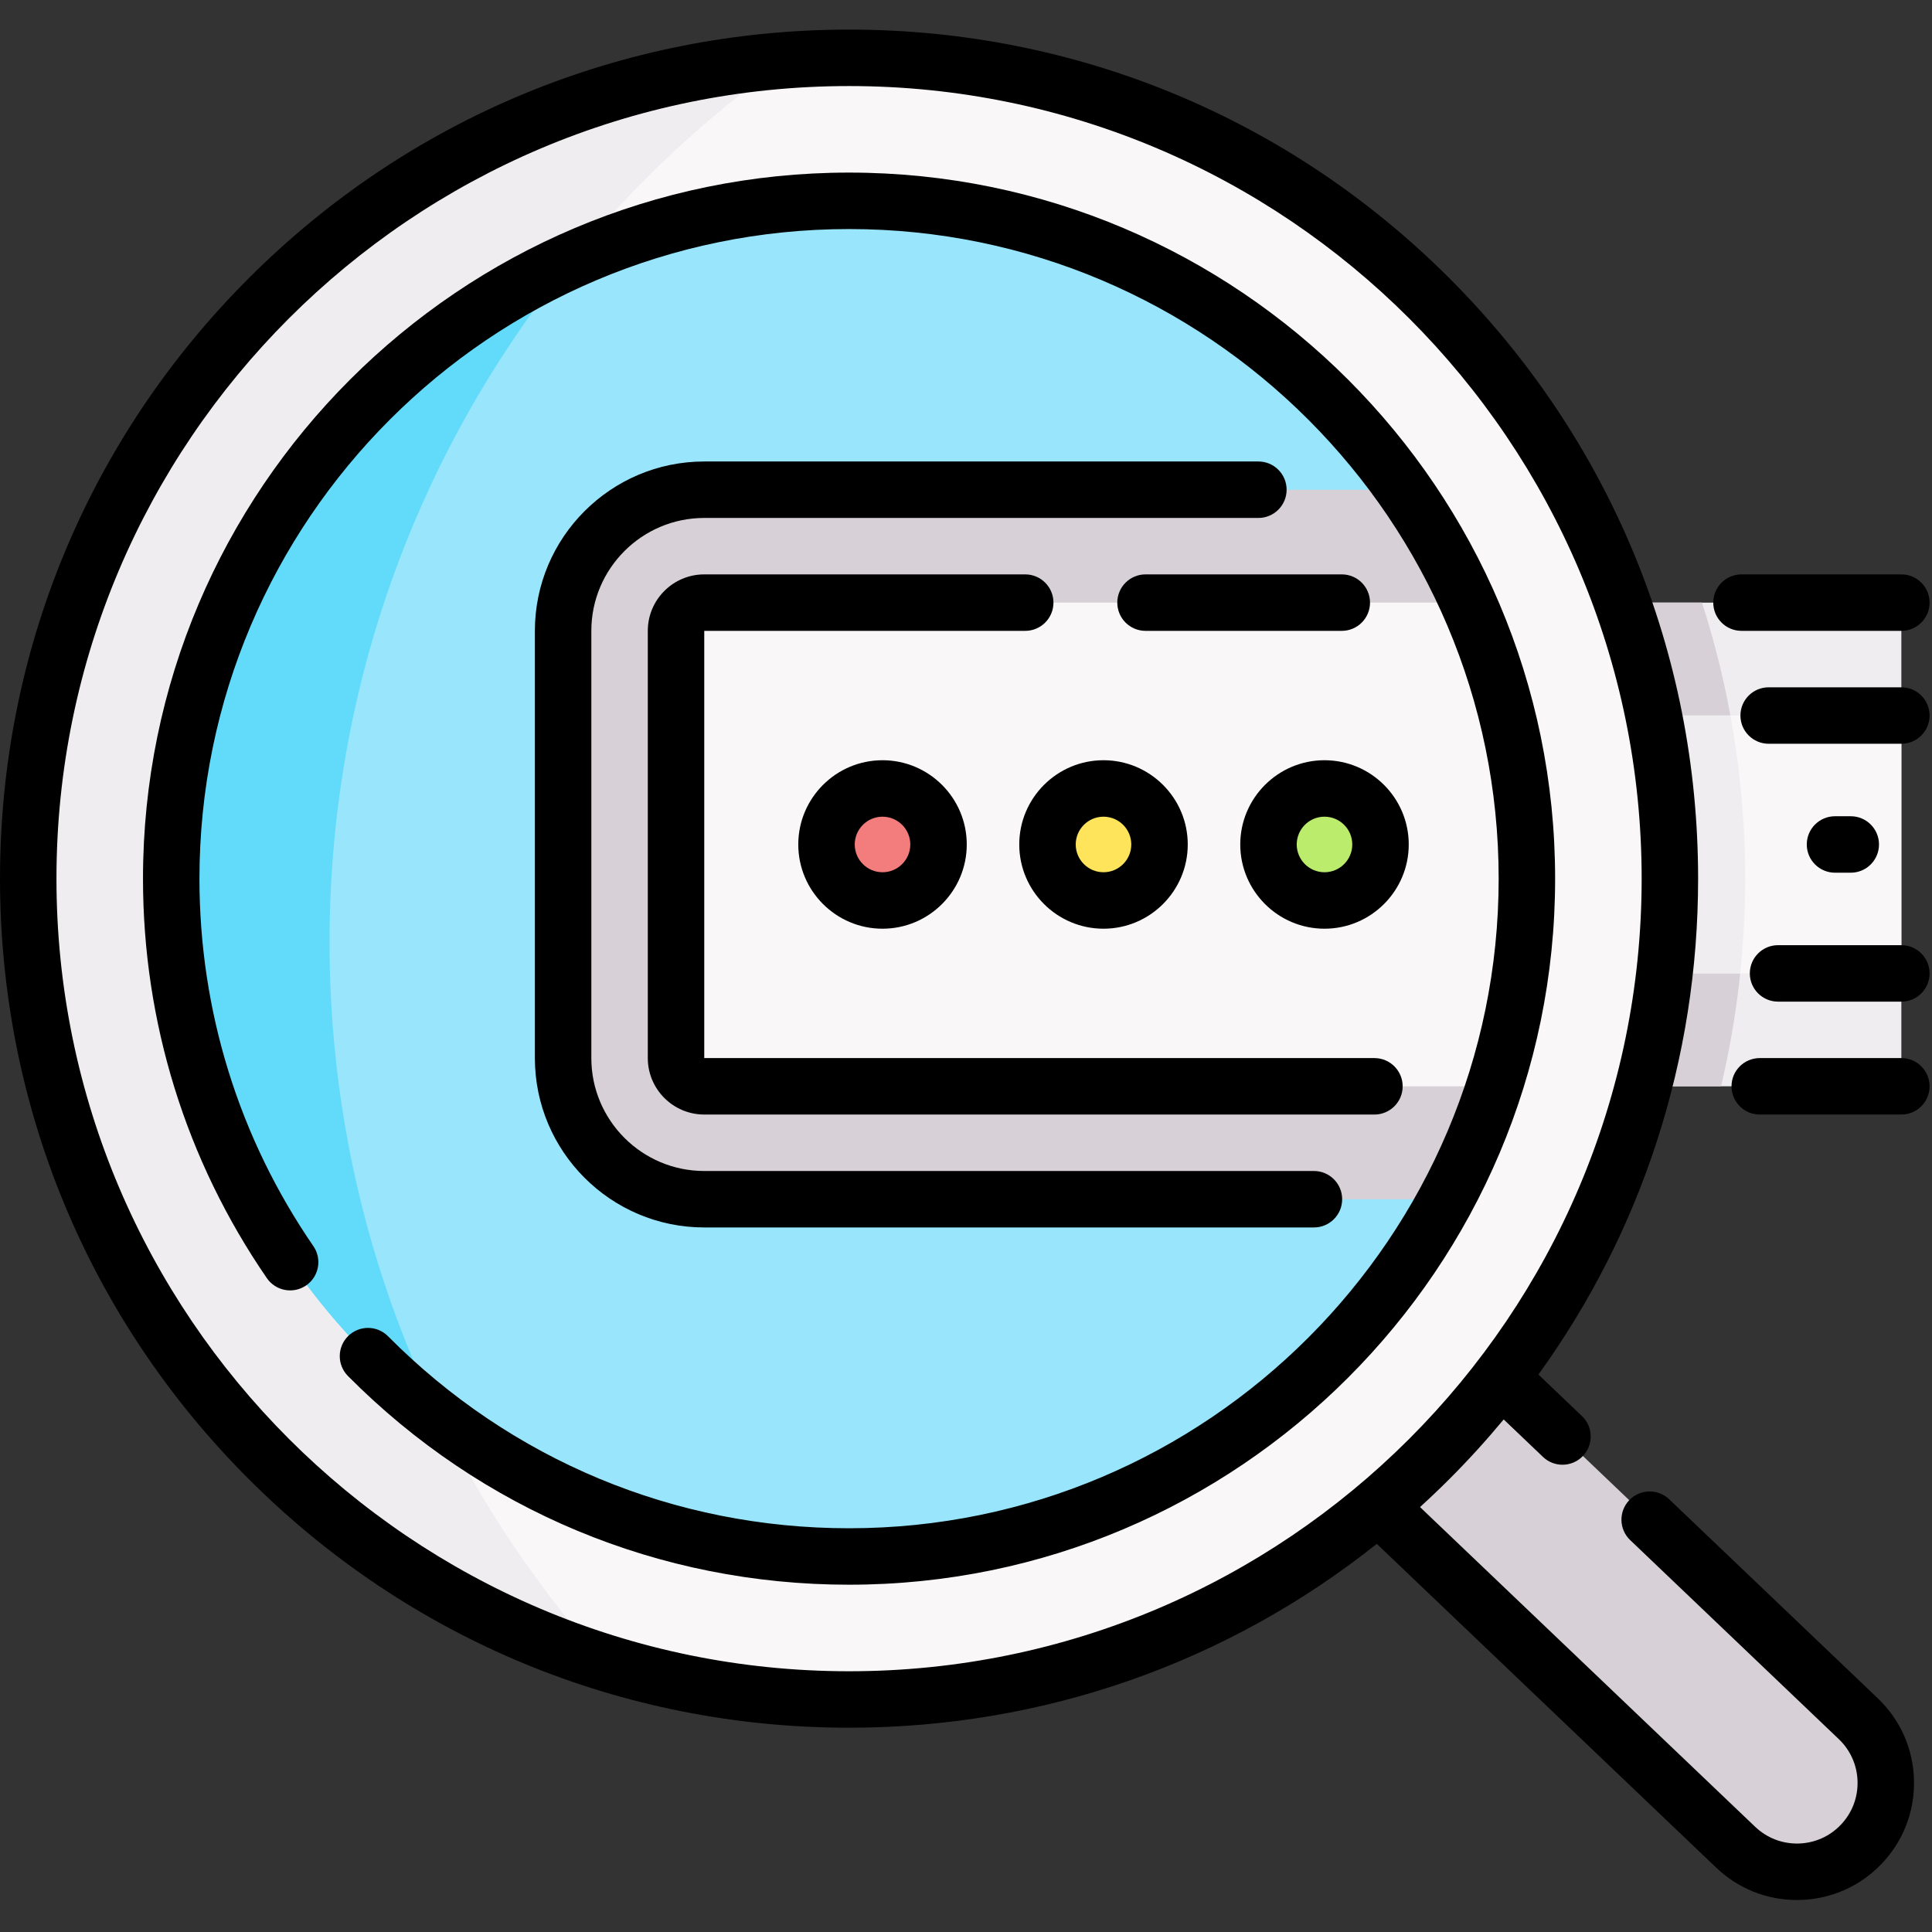 <?xml version="1.0" encoding="UTF-8" standalone="no"?><!DOCTYPE svg PUBLIC "-//W3C//DTD SVG 1.1//EN" "http://www.w3.org/Graphics/SVG/1.1/DTD/svg11.dtd"><svg width="100%" height="100%" viewBox="0 0 267 267" version="1.1" xmlns="http://www.w3.org/2000/svg" xmlns:xlink="http://www.w3.org/1999/xlink" xml:space="preserve" xmlns:serif="http://www.serif.com/" style="fill-rule:evenodd;clip-rule:evenodd;stroke-linejoin:round;stroke-miterlimit:2;"><rect x="0" y="0" width="267" height="267" fill="#333333" stroke="none"/><g><path d="M190.46,208.148l49.409,47.135c4.905,4.679 12.674,4.496 17.353,-0.409c4.679,-4.905 4.496,-12.674 -0.409,-17.353l-49.407,-47.133l-53.443,-51.374l-17.918,21.175l54.415,47.959Z" style="fill:#d7d0d6;fill-rule:nonzero;"/><path d="M262.765,86.595l0,60.215c0,1.832 -1.484,3.316 -3.316,3.316l-92.433,0c-1.831,0 -3.316,-1.484 -3.316,-3.316l0,-60.215c0,-1.832 1.485,-3.316 3.316,-3.316l92.433,-0c1.831,-0 3.316,1.484 3.316,3.316Z" style="fill:#efedef;fill-rule:nonzero;"/><path d="M193.415,87.521c4.773,10.687 7.193,22.095 7.193,33.909c0,8.721 -1.338,17.304 -3.978,25.512c-0.344,1.068 -0.713,2.129 -1.101,3.184l42.319,0c2.194,-9.293 3.331,-18.906 3.331,-28.696c-0,-13.15 -2.043,-25.986 -5.966,-38.151l-43.846,-0c0.722,1.397 1.408,2.811 2.048,4.242Z" style="fill:#d7d0d6;fill-rule:nonzero;"/><rect x="177.151" y="98.883" width="85.614" height="35.64" style="fill:#f9f7f8;fill-rule:nonzero;"/><path d="M200.609,121.431c0,4.409 -0.343,8.783 -1.023,13.092l40.898,-0c0.453,-4.321 0.696,-8.687 0.696,-13.092c0,-7.647 -0.695,-15.185 -2.045,-22.548l-41.614,-0c2.048,7.285 3.088,14.829 3.088,22.548Z" style="fill:#efedef;fill-rule:nonzero;"/><path d="M117.341,18.324c56.94,0 103.101,46.161 103.101,103.107c-0,56.941 -46.161,103.101 -103.101,103.101c-56.947,0 -103.107,-46.16 -103.107,-103.101c-0,-56.946 46.16,-103.107 103.107,-103.107Z" style="fill:#99e6fc;fill-rule:nonzero;"/><path d="M208.635,83.279l0,-6.485l-115.21,-1.617l-7.735,15.021l1.618,59.93l12.016,6.856l107.865,-0l5.066,-6.857c2.908,-9.04 4.478,-18.683 4.478,-28.696c0,-13.586 -2.892,-26.496 -8.098,-38.152Z" style="fill:#f9f7f8;fill-rule:nonzero;"/><path d="M97.326,150.127l114.929,-0c-1.748,5.435 -3.979,10.652 -6.642,15.604l-108.287,-0c-10.772,-0 -19.505,-8.734 -19.505,-19.505l-0,-59.041c-0,-10.777 8.733,-19.505 19.505,-19.505l102.461,-0c3.423,4.879 6.393,10.101 8.848,15.599l-111.309,-0c-2.148,-0 -3.901,1.753 -3.901,3.906l0,59.041c0,2.153 1.753,3.901 3.901,3.901Z" style="fill:#d7d0d6;fill-rule:nonzero;"/><path d="M45.542,130.25c-0,-42.987 18.168,-81.725 47.236,-108.974c-45.085,11.018 -78.544,51.674 -78.544,100.154c-0,40.226 23.039,75.066 56.641,92.058c-15.996,-23.784 -25.333,-52.42 -25.333,-83.238Z" style="fill:#62dbfb;fill-rule:nonzero;"/><path d="M117.341,7.989c62.65,0 113.436,50.791 113.436,113.441c-0,62.651 -50.786,113.437 -113.436,113.437c-62.651,-0 -113.442,-50.786 -113.442,-113.437c0,-62.65 50.791,-113.441 113.442,-113.441Zm89.192,142.137c2.908,-9.039 4.479,-18.683 4.479,-28.696c-0,-13.585 -2.892,-26.495 -8.099,-38.151c-2.455,-5.498 -5.425,-10.72 -8.847,-15.599c-16.946,-24.145 -44.992,-39.926 -76.725,-39.926c-51.738,0 -93.677,41.939 -93.677,93.676c0,51.733 41.939,93.672 93.677,93.672c35.707,-0 66.749,-19.979 82.55,-49.372c2.663,-4.951 4.895,-10.168 6.642,-15.604Z" style="fill:#f9f7f8;fill-rule:nonzero;"/><path d="M121.963,124.445c4.275,0 7.74,-3.466 7.74,-7.741c0,-4.275 -3.465,-7.741 -7.74,-7.741c-4.275,0 -7.741,3.466 -7.741,7.741c0,4.275 3.466,7.741 7.74,7.741Z" style="fill:#f37c7c;fill-rule:nonzero;"/><path d="M152.503,124.445c4.275,0 7.741,-3.466 7.741,-7.741c0,-4.275 -3.466,-7.741 -7.741,-7.741c-4.275,0 -7.74,3.466 -7.74,7.741c-0,4.275 3.465,7.741 7.74,7.741Z" style="fill:#fee45a;fill-rule:nonzero;"/><path d="M183.044,124.445c4.275,0 7.741,-3.466 7.741,-7.741c-0,-4.275 -3.466,-7.741 -7.741,-7.741c-4.275,0 -7.741,3.466 -7.741,7.741c0,4.275 3.466,7.741 7.741,7.741Z" style="fill:#bbec6c;fill-rule:nonzero;"/><path d="M60.839,196.145c-22.583,-17.102 -37.174,-44.203 -37.174,-74.714c-0,-38.132 22.783,-70.939 55.479,-85.557c8.536,-10.457 18.456,-19.737 29.488,-27.555c-58.582,4.448 -104.733,53.392 -104.733,113.112c0,50.868 33.485,93.914 79.614,108.306c-8.996,-10.065 -16.648,-21.355 -22.674,-33.592Z" style="fill:#efedef;fill-rule:nonzero;"/><path d="M117.339,23.852c-53.804,0 -97.577,43.773 -97.577,97.576c-0,19.83 5.92,38.922 17.119,55.213c1.22,1.774 3.649,2.224 5.425,1.005c1.775,-1.221 2.225,-3.65 1.005,-5.425c-10.302,-14.985 -15.747,-32.548 -15.747,-50.793c0,-49.501 40.274,-89.774 89.775,-89.774c49.502,0 89.775,40.273 89.775,89.774c-0,49.503 -40.273,89.776 -89.775,89.776c-24.102,-0 -46.73,-9.424 -63.715,-26.536c-1.518,-1.53 -3.988,-1.538 -5.516,-0.021c-1.53,1.518 -1.539,3.988 -0.021,5.517c18.461,18.599 43.055,28.841 69.253,28.841c53.803,0 97.576,-43.773 97.576,-97.577c-0.001,-53.803 -43.773,-97.576 -97.577,-97.576Z" style="fill-rule:nonzero;"/><path d="M230.675,207.195c-1.559,-1.487 -4.028,-1.429 -5.515,0.131c-1.488,1.559 -1.43,4.028 0.13,5.515l28.83,27.504c1.618,1.544 2.538,3.625 2.591,5.861c0.052,2.235 -0.769,4.358 -2.313,5.976c-1.543,1.618 -3.625,2.538 -5.861,2.591c-2.249,0.05 -4.358,-0.77 -5.977,-2.313l-46.316,-44.185c1.38,-1.256 2.736,-2.547 4.065,-3.875c2.644,-2.644 5.141,-5.395 7.498,-8.237l5.433,5.183c0.755,0.721 1.724,1.079 2.692,1.079c1.029,-0 2.056,-0.405 2.823,-1.209c1.487,-1.558 1.429,-4.028 -0.13,-5.515l-6.018,-5.741c14.33,-19.833 22.069,-43.585 22.069,-68.531c0,-31.343 -12.205,-60.809 -34.367,-82.972c-22.162,-22.162 -51.628,-34.367 -82.97,-34.367c-31.343,-0 -60.809,12.205 -82.972,34.367c-22.162,22.163 -34.367,51.629 -34.367,82.972c-0,31.342 12.205,60.809 34.367,82.971c22.163,22.163 51.629,34.368 82.972,34.368c26.819,-0 52.26,-8.944 72.931,-25.409l46.905,44.747c3.032,2.892 6.98,4.472 11.155,4.472c0.13,-0 0.261,-0.002 0.391,-0.005c4.32,-0.102 8.34,-1.879 11.323,-5.005c2.982,-3.126 4.568,-7.227 4.467,-11.546c-0.102,-4.319 -1.879,-8.34 -5.006,-11.322l-28.83,-27.505Zm-222.873,-85.766c0,-60.399 49.138,-109.537 109.537,-109.537c60.398,-0 109.536,49.138 109.536,109.537c0,60.399 -49.138,109.537 -109.536,109.537c-60.399,-0 -109.537,-49.139 -109.537,-109.537Z" style="fill-rule:nonzero;"/><path d="M173.908,63.777l-76.581,0c-12.907,0 -23.407,10.5 -23.407,23.406l0,59.044c0,12.906 10.5,23.405 23.407,23.405l84.258,0c2.155,0 3.9,-1.745 3.9,-3.9c0,-2.155 -1.745,-3.902 -3.9,-3.902l-84.258,0c-8.605,0 -15.605,-7 -15.605,-15.603l0,-59.044c0,-8.604 7,-15.604 15.605,-15.604l76.581,-0c2.155,-0 3.901,-1.746 3.901,-3.901c-0,-2.155 -1.746,-3.901 -3.901,-3.901Z" style="fill-rule:nonzero;"/><path d="M141.685,79.38l-44.358,0c-4.302,0 -7.802,3.5 -7.802,7.803l-0,59.042c-0,4.303 3.5,7.803 7.802,7.803l92.618,-0c2.155,-0 3.901,-1.746 3.901,-3.901c-0,-2.155 -1.746,-3.901 -3.901,-3.901l-92.618,-0.001l-0,-59.042l44.358,-0c2.155,-0 3.901,-1.747 3.901,-3.902c0,-2.155 -1.746,-3.901 -3.901,-3.901Z" style="fill-rule:nonzero;"/><path d="M185.434,79.38l-27.124,0c-2.155,0 -3.901,1.746 -3.901,3.901c0,2.155 1.746,3.902 3.901,3.902l27.124,-0c2.155,-0 3.901,-1.747 3.901,-3.902c0,-2.155 -1.746,-3.901 -3.901,-3.901Z" style="fill-rule:nonzero;"/><path d="M240.672,87.183l22.093,-0.001c2.155,0.001 3.902,-1.746 3.902,-3.901c-0,-2.155 -1.747,-3.901 -3.902,-3.901l-22.093,0c-2.155,0 -3.901,1.746 -3.901,3.901c-0,2.155 1.746,3.901 3.901,3.901Z" style="fill-rule:nonzero;"/><path d="M262.766,146.226l-19.573,-0c-2.154,-0 -3.9,1.746 -3.9,3.901c-0,2.155 1.746,3.901 3.9,3.901l19.573,-0c2.154,-0 3.901,-1.746 3.901,-3.901c-0,-2.155 -1.747,-3.901 -3.901,-3.901Z" style="fill-rule:nonzero;"/><path d="M262.766,94.985l-18.339,-0c-2.155,-0 -3.901,1.745 -3.901,3.9c-0,2.155 1.746,3.901 3.901,3.901l18.339,0c2.154,0 3.901,-1.746 3.901,-3.901c-0,-2.155 -1.747,-3.9 -3.901,-3.9Z" style="fill-rule:nonzero;"/><path d="M262.766,130.622l-17.041,-0c-2.155,-0 -3.901,1.746 -3.901,3.901c0,2.155 1.746,3.901 3.901,3.901l17.041,-0c2.155,-0 3.901,-1.746 3.901,-3.901c-0,-2.155 -1.747,-3.901 -3.901,-3.901Z" style="fill-rule:nonzero;"/><path d="M110.321,116.705c0,6.419 5.222,11.641 11.642,11.641c6.419,0 11.641,-5.222 11.641,-11.641c0,-6.42 -5.222,-11.642 -11.641,-11.642c-6.42,-0 -11.642,5.222 -11.642,11.642Zm15.481,-0c-0,2.117 -1.723,3.839 -3.84,3.839c-2.117,0 -3.839,-1.722 -3.839,-3.839c-0,-2.117 1.722,-3.84 3.839,-3.84c2.117,0 3.84,1.722 3.84,3.84Z" style="fill-rule:nonzero;"/><path d="M140.861,116.705c0,6.419 5.223,11.641 11.642,11.641c6.42,0 11.642,-5.222 11.642,-11.641c0,-6.42 -5.222,-11.642 -11.642,-11.642c-6.419,-0 -11.642,5.222 -11.642,11.642Zm11.642,-3.84c2.117,0 3.84,1.723 3.84,3.84c-0,2.117 -1.723,3.839 -3.84,3.839c-2.117,0 -3.84,-1.722 -3.84,-3.839c0,-2.117 1.723,-3.84 3.84,-3.84Z" style="fill-rule:nonzero;"/><path d="M183.044,105.063c-6.419,-0 -11.641,5.222 -11.641,11.642c-0,6.419 5.222,11.641 11.641,11.641c6.42,0 11.642,-5.222 11.642,-11.641c-0,-6.42 -5.222,-11.642 -11.642,-11.642Zm0,15.481c-2.117,-0 -3.839,-1.723 -3.839,-3.84c-0,-2.117 1.722,-3.84 3.839,-3.84c2.117,0 3.84,1.723 3.84,3.84c-0,2.117 -1.723,3.84 -3.84,3.84Z" style="fill-rule:nonzero;"/><path d="M255.773,120.606c2.155,-0 3.902,-1.746 3.902,-3.901c-0,-2.155 -1.747,-3.901 -3.902,-3.901l-2.177,-0c-2.155,-0 -3.901,1.746 -3.901,3.901c-0,2.155 1.746,3.901 3.901,3.901l2.177,-0Z" style="fill-rule:nonzero;"/></g></svg>